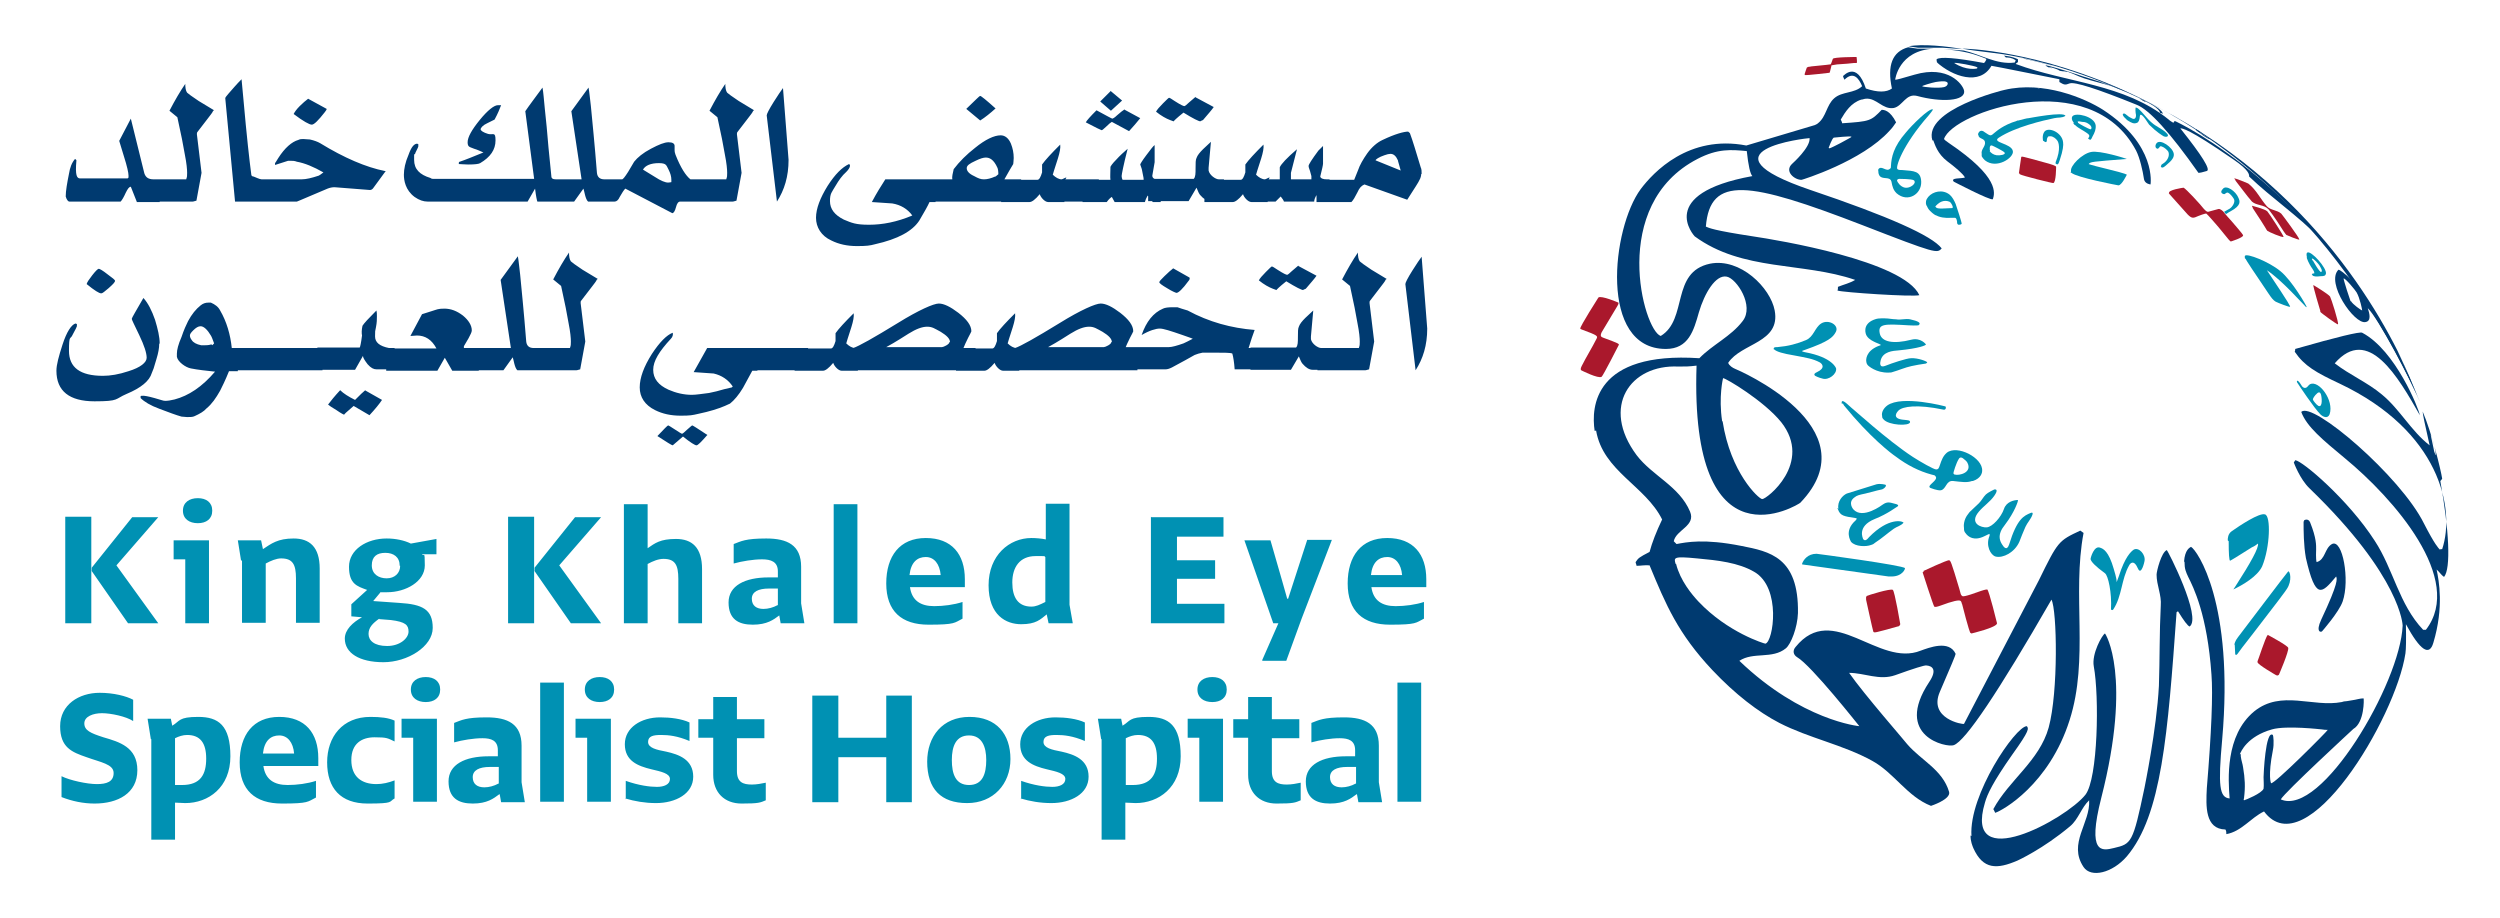 <svg width="188" height="69" viewBox="0 0 188 69" fill="none" xmlns="http://www.w3.org/2000/svg">
<g id="KKESH_SVG_logo 2">
<g id="Group">
<path id="Vector" d="M163.119 14.532C162.98 14.288 164.169 14.114 164.204 14.114C164.379 14.183 165.498 15.403 165.708 15.682C165.871 15.868 165.988 15.949 166.058 15.926C166.501 15.81 166.757 15.74 166.827 15.717C166.897 15.693 167.014 15.752 167.177 15.891C167.177 15.891 167.387 16.17 167.807 16.623C168.681 17.633 168.681 17.668 168.681 17.703C168.681 17.877 167.772 18.156 167.772 18.156C167.702 18.156 167.702 18.156 166.827 17.076C165.988 16.1 165.953 16.1 165.918 16.065C165.848 16.03 165.323 16.239 165.323 16.239C164.938 16.414 164.833 16.448 164.519 16.135L163.084 14.532" fill="#AA182C"/>
<path id="Vector_2" d="M118.836 24.708C118.836 24.708 118.836 24.742 118.941 24.777C120.165 25.23 120.165 25.265 120.06 25.474C119.71 26.171 119.29 26.833 118.941 27.53C118.836 27.739 118.871 27.809 118.906 27.844C118.906 27.844 120.2 28.506 120.445 28.332C120.55 28.262 121.739 25.927 121.739 25.927C121.739 25.858 121.739 25.823 120.585 25.404C120.41 25.335 120.305 25.3 120.445 24.986C120.445 24.986 121.004 24.045 121.634 23C121.669 22.93 121.739 22.826 121.704 22.756C121.704 22.756 120.41 22.198 120.2 22.373C120.2 22.373 118.801 24.568 118.836 24.708Z" fill="#AA182C"/>
<path id="Vector_3" d="M135.731 5.611C135.731 5.611 135.731 5.611 135.731 5.645C135.836 5.68 137.585 5.471 137.585 5.471C137.585 5.471 137.585 5.471 137.62 5.367C137.725 4.949 137.725 4.949 137.725 4.914C137.725 4.914 137.725 4.914 138.144 4.844C138.704 4.809 139.159 4.774 139.404 4.739C139.579 4.739 139.579 4.739 139.614 4.739C139.683 4.739 139.614 4.286 139.614 4.286C139.614 4.286 137.865 4.286 137.83 4.426C137.736 4.705 137.678 4.844 137.655 4.844C137.62 4.844 137.585 4.844 137.34 4.879C136.78 4.949 136.151 4.983 136.081 5.018C135.976 5.018 135.906 5.053 135.871 5.088C135.871 5.088 135.696 5.576 135.696 5.611" fill="#AA182C"/>
<path id="Vector_4" d="M144.581 43.038C144.581 43.038 145.35 45.442 145.455 45.617C145.502 45.663 145.653 45.64 145.91 45.547C146.843 45.199 147.356 45.082 147.449 45.199C147.519 45.268 147.519 45.408 147.554 45.442C147.554 45.442 148.079 47.533 148.183 47.603C148.183 47.603 148.218 47.603 148.253 47.638C148.253 47.638 150.177 47.185 150.177 46.871C150.177 46.871 149.583 44.432 149.443 44.327C149.408 44.327 149.303 44.327 148.988 44.432C147.659 44.92 147.589 44.85 147.554 44.815C147.449 44.745 147.449 44.676 147.344 44.292C146.714 42.167 146.679 42.167 146.574 42.132C146.434 42.097 144.651 42.933 144.651 42.933C144.651 42.933 144.651 42.968 144.651 43.003" fill="#AA182C"/>
<path id="Vector_5" d="M168.087 13.556C168.506 14.079 168.891 14.636 169.346 15.159C169.696 15.473 170.255 15.368 170.605 15.752C170.605 15.752 171.025 16.274 171.724 17.389C171.829 17.529 171.864 17.598 171.934 17.668C171.934 17.668 172.809 18.052 172.914 18.017C172.914 17.877 171.619 16.135 171.55 16.065C171.235 15.786 170.745 15.821 170.465 15.508C169.975 14.95 169.661 14.253 169.066 13.8C169.066 13.8 168.087 13.382 168.017 13.417C168.017 13.417 168.017 13.451 168.122 13.556" fill="#AA182C"/>
<path id="Vector_6" d="M140.313 45.024C140.313 45.024 140.838 47.429 140.873 47.498C140.943 47.603 140.943 47.603 142.692 47.115C142.797 47.115 142.866 47.045 142.901 46.941C142.901 46.941 142.482 44.467 142.342 44.362C142.202 44.223 140.418 44.78 140.383 44.815C140.313 44.885 140.313 44.989 140.348 45.094" fill="#AA182C"/>
<path id="Vector_7" d="M174.488 23.383C174.488 23.383 174.488 23.418 174.488 23.453C174.523 23.523 175.712 24.394 175.817 24.394C175.887 24.255 175.292 22.407 175.222 22.303C175.117 22.129 173.963 21.432 173.963 21.432C173.928 21.536 174.488 23.383 174.488 23.383Z" fill="#AA182C"/>
<path id="Vector_8" d="M169.766 49.729C169.766 49.729 169.766 49.764 169.766 49.798C169.766 49.973 171.165 50.774 171.165 50.774C171.2 50.774 171.27 50.844 171.375 50.739C171.375 50.739 172.144 48.962 172.074 48.718C172.039 48.544 170.535 47.742 170.535 47.742C170.36 47.917 169.801 49.694 169.766 49.729Z" fill="#AA182C"/>
<path id="Vector_9" d="M151.856 13.033C151.856 13.033 151.856 13.068 151.891 13.103C152.031 13.208 154.41 13.8 154.41 13.765C154.62 13.73 154.62 12.546 154.62 12.546C154.62 12.476 154.305 12.36 153.675 12.197C152.031 11.744 152.031 11.744 151.996 11.814C151.996 11.814 151.821 12.964 151.821 13.033" fill="#AA182C"/>
<path id="Vector_10" d="M169.381 15.612C169.917 16.425 170.232 16.913 170.325 17.076C170.418 17.238 170.477 17.331 170.5 17.355C170.57 17.424 171.689 17.912 171.724 17.808C171.724 17.703 170.605 15.995 170.5 15.891C170.325 15.717 169.346 15.473 169.346 15.473C169.346 15.508 169.346 15.508 169.416 15.612" fill="#AA182C"/>
<path id="Vector_11" d="M120.025 32.374C120.55 35.441 123.733 36.521 124.992 39.065C124.549 39.994 124.234 40.807 124.048 41.504C123.243 41.923 123.208 41.958 122.998 42.271C122.998 42.341 123.068 42.48 123.068 42.55C123.383 42.55 123.698 42.48 124.048 42.515C125.272 45.477 126.181 47.638 128.77 50.391C130.484 52.203 132.198 53.527 133.807 54.364C136.046 55.514 138.599 56.001 140.803 57.221C142.447 58.127 143.426 59.904 145.21 60.601C145.21 60.601 146.714 60.114 146.574 59.556C146.085 57.883 144.476 57.186 143.426 55.967C143.426 55.932 140.138 52.168 139.054 50.6C140.208 50.6 141.328 51.192 142.517 50.774C143.939 50.263 144.721 50.019 144.86 50.042C145.315 50.077 145.7 50.356 145.07 51.297C142.377 55.374 146.4 56.245 146.924 56.036C147.81 55.711 150.259 52.063 154.27 45.094C154.69 45.861 154.795 52.029 154.06 54.712C153.36 57.221 151.087 58.65 149.898 60.845C149.933 60.915 150.002 61.02 150.037 61.124C150.597 60.95 154.095 58.998 155.634 54.154C157.103 49.554 155.809 44.711 156.684 40.076L156.439 39.901C154.795 40.668 154.76 40.703 153.326 43.63L147.694 54.433C147.624 54.503 145 54.05 145.875 52.029C146.691 50.147 147.088 49.194 147.064 49.171C146.574 48.091 145.035 48.718 144.441 48.927C141.258 50.217 137.83 45.198 135.031 48.648C134.786 48.927 134.856 49.241 135.136 49.415C136.221 50.042 139.788 54.573 139.823 54.608C139.788 54.608 135.486 54.189 130.799 49.694C131.848 48.997 133.282 49.589 134.297 48.753C134.681 48.439 135.171 47.185 135.206 46.105C135.276 41.888 133.072 41.47 130.939 41.051C128.14 40.494 126.811 40.773 126.077 40.912C126.007 40.842 125.937 40.773 125.867 40.703C126.042 39.832 127.546 39.553 127.091 38.473C126.286 36.556 124.258 35.789 123.068 34.221C120.375 30.597 122.579 27.391 126.216 27.565C126.811 27.565 126.986 27.565 127.581 27.495C127.056 43.073 135.276 37.915 135.381 37.81C140.838 32.13 130.589 27.774 130.484 27.739C130.309 27.67 130.029 27.495 129.959 27.286C130.939 25.788 133.912 25.788 133.457 23.348C133.142 21.641 130.869 19.376 128.595 19.829C125.622 20.456 126.951 24.011 124.887 25.265C123.593 24.847 120.97 15.403 127.651 11.953C129.19 11.151 130.204 11.256 131.358 11.361C131.475 12.452 131.615 13.08 131.778 13.242C124.502 14.567 127.406 17.738 127.441 17.773C131.044 20.421 135.556 19.689 139.509 21.048C139.124 21.292 138.634 21.397 138.214 21.571C138.214 21.641 138.214 21.78 138.179 21.85C138.564 21.989 143.811 22.338 144.336 22.198C143.146 19.62 133.702 18.051 131.813 17.773C128.84 17.32 128.525 17.145 128.28 17.041C128.595 13.173 131.498 13.626 140.068 16.936C145.63 19.097 145.665 19.062 146.015 18.679C145.292 17.726 142.004 16.262 136.151 14.288C127.441 11.326 135.906 10.385 136.081 10.385C136.151 11.082 134.821 12.267 134.786 12.301C134.122 12.894 134.996 13.556 135.486 13.521C135.521 13.521 140.033 12.127 142.097 9.827C142.272 9.653 142.447 9.409 142.587 9.2C142.132 8.294 141.677 8.259 141.502 8.259C140.698 9.095 140.628 9.13 138.529 9.27C138.529 9.2 138.459 9.06 138.424 8.991C138.774 8.398 139.194 7.736 139.963 7.492C140.068 7.492 140.208 7.423 140.313 7.423C141.118 7.353 141.572 8.259 142.412 8.12C143.077 7.98 143.321 7.004 144.161 7.214C145.945 7.701 147.869 7.632 147.694 6.795C147.589 6.342 146.505 4.879 143.986 5.611C143.053 5.889 142.563 6.017 142.517 5.994C142.517 5.994 142.762 3.798 145.42 3.659C145 3.659 144.616 3.659 144.196 3.659L143.496 3.554C142.307 3.88 141.899 4.914 142.272 6.656C141.852 6.958 141.199 6.958 140.313 6.656C139.614 4.53 138.634 5.715 138.599 5.715C138.599 5.785 138.669 5.924 138.704 5.994C139.369 5.332 139.788 5.889 140.033 6.482C139.439 7.039 138.529 6.865 137.935 7.388C137.34 7.91 137.34 8.782 136.71 9.27C136.64 9.339 136.535 9.374 136.465 9.409L131.323 10.942C126.986 10.106 124.328 12.963 123.383 14.218C121.214 17.145 120.2 26.241 125.272 26.241C126.986 26.241 127.371 24.847 127.756 23.488C128.175 22.059 129.015 20.63 129.854 20.804C130.589 20.944 131.953 23 131.044 24.15C130.169 25.3 128.77 25.927 127.791 26.938C119.885 26.415 119.64 30.597 119.92 32.409M145.63 4.67C146.819 5.75 148.883 6.482 149.758 4.948C149.863 4.948 154.83 5.959 154.865 5.959C154.865 6.029 154.865 6.098 154.865 6.168C155.214 6.377 155.284 6.412 155.634 6.273C156.007 6.133 157.686 6.668 160.671 7.876C161.627 8.247 163.178 9.955 165.323 12.998C165.44 12.998 165.65 12.952 165.953 12.859C166.256 12.766 165.592 11.697 163.959 9.653C164.099 9.653 164.519 9.618 167.947 11.988C169.171 12.824 169.136 13.138 169.136 13.277C170.815 14.88 172.774 16.204 174.418 17.877C174.593 18.051 175.992 19.48 176.832 21.048C176.319 20.561 175.992 20.305 175.852 20.282C174.873 21.258 177.042 24.394 177.881 24.22C178.336 24.15 178.196 23.592 178.056 23.174C178.826 23.906 181.239 28.471 181.939 30.144C181.939 30.109 181.904 30.039 181.869 30.004C181.414 28.924 180.819 27.46 180.295 26.415C180.609 27.042 180.994 27.844 181.449 28.959C174.838 14.288 163.644 9.13 163.539 9.095C163.505 9.13 163.47 9.2 163.435 9.235C163.33 9.165 163.19 9.095 163.085 8.991C159.727 6.273 155.389 6.238 151.577 4.809C151.612 4.774 151.681 4.704 151.751 4.67C151.751 4.6 151.751 4.53 151.751 4.46C151.612 4.391 151.332 4.251 150.702 4.182C150.737 4.217 150.807 4.286 150.842 4.321C151.017 4.321 151.262 4.321 151.577 4.53C151.577 4.6 151.507 4.67 151.507 4.704C150.107 4.879 148.953 4.077 147.659 3.798L146.155 3.694C147.729 3.833 148.428 4.042 149.373 4.426C149.373 4.53 149.268 4.67 149.198 4.739C147.076 4.344 145.887 4.251 145.63 4.46C145.63 4.53 145.63 4.67 145.7 4.704M152.206 4.391C153.291 4.635 153.99 4.844 154.62 5.018L153.291 4.67C152.766 4.53 152.206 4.426 151.612 4.286C151.786 4.321 152.031 4.356 152.171 4.426M126.007 42.41C125.867 41.923 125.832 41.818 127.616 41.992C129.155 42.132 130.729 42.306 131.918 43.003C133.982 44.188 133.352 48.265 132.758 48.404C132.688 48.404 129.924 47.568 127.721 45.233C127.231 44.711 126.356 43.665 126.042 42.41M129.505 31.677C129.225 29.83 129.574 28.436 129.574 28.436C129.784 28.436 132.653 30.144 133.947 31.747C136.36 34.813 132.828 37.567 132.513 37.532C132.233 37.497 130.134 35.545 129.539 31.677M137.515 11.117C137.515 11.117 137.76 10.42 137.9 10.35C137.9 10.35 139.194 10.21 139.229 10.28C139.229 10.315 139.229 10.315 138.389 10.768C137.585 11.186 137.585 11.151 137.55 11.151M144.546 6.482C144.546 6.447 145.21 6.238 145.56 6.168C145.805 6.133 146.225 6.064 146.4 6.168C146.539 6.238 146.47 6.482 146.19 6.551C145.77 6.656 144.581 6.551 144.546 6.482ZM146.959 4.739C147.029 4.67 148.498 4.948 148.673 5.053C148.743 5.088 148.673 5.157 148.638 5.157C148.638 5.157 147.869 5.332 146.959 4.739ZM176.762 22.651C176.727 22.582 176.237 21.083 176.237 20.944C176.342 20.874 177.146 21.85 177.216 21.989C177.461 22.407 177.636 23.279 177.636 23.348C177.531 23.314 176.937 22.895 176.797 22.651" fill="#003A70"/>
<path id="Vector_12" d="M164.274 42.236C164.274 42.794 164.379 43.003 164.554 43.386C164.938 44.153 165.988 46.209 166.303 50.739C166.419 52.203 166.303 55.049 165.953 59.277C165.883 60.636 165.813 62.344 167.352 62.379C167.422 62.483 167.422 62.623 167.422 62.727C168.576 62.518 169.241 61.508 170.255 61.02C173.403 65.236 180.154 54.015 180.889 49.136C180.936 48.811 180.947 48.079 180.924 46.941C181.997 48.916 182.685 49.38 182.988 48.335C183.792 45.651 183.407 43.665 183.233 42.829C183.442 43.003 183.582 43.247 183.792 43.386C184.317 42.759 184.177 39.867 183.512 36.173C183.547 36.138 183.617 36.068 183.652 35.998C183.547 35.301 182.848 32.479 182.183 30.945C182.183 31.108 182.358 31.956 182.708 33.489C181.309 32.409 180.469 30.771 179.105 29.656C178.021 28.75 176.691 28.192 175.572 27.321C178.091 24.429 180.329 28.332 181.973 31.224C181.903 30.771 180.154 26.345 177.636 25.021C177.449 24.928 175.77 25.335 172.599 26.241C172.599 26.311 172.599 26.38 172.564 26.45C173.298 27.53 174.173 28.018 175.957 28.855C183.442 32.409 184.667 38.229 183.652 41.295C183.582 41.295 183.512 41.295 183.477 41.33C183.373 41.226 183.093 40.947 182.288 39.379C180.539 35.824 173.858 30.109 173.054 30.98C173.473 32.095 174.663 33.071 176.342 34.465C179.98 37.462 185.366 43.56 182.428 47.359C182.358 47.359 182.288 47.359 182.218 47.359C180.399 45.442 179.98 42.794 178.58 40.668C176.587 37.567 173.124 34.639 172.599 34.605C172.599 34.639 172.529 34.709 172.494 34.779C172.494 34.779 172.949 36.033 173.683 36.73C180.609 43.421 180.679 47.045 180.679 47.045C180.504 51.367 174.558 61.473 171.514 60.114C171.829 59.556 176.936 54.851 176.971 54.817C177.811 54.329 177.776 52.551 177.741 52.517C177.461 52.517 177.181 52.621 176.901 52.656C176.901 52.656 176.691 52.691 176.482 52.726C176.342 52.726 176.167 52.761 176.097 52.795C173.928 53.214 171.549 51.855 169.521 53.492C167.317 55.304 167.562 58.65 167.667 60.044C166.897 59.974 166.792 59.103 167.107 55.618C168.017 45.338 165.218 41.365 164.763 41.121C164.659 41.191 164.309 41.33 164.239 42.236M168.436 56.733C168.506 56.524 168.996 55.374 170.85 54.851C171.934 54.538 174.558 54.851 174.593 54.851C174.803 54.886 174.873 54.886 175.047 54.886C175.047 54.956 170.955 59.068 170.78 58.894C170.78 58.894 170.535 58.371 170.92 56.42C171.025 55.932 170.955 55.304 170.92 55.27C170.36 54.852 170.22 58.301 170.22 58.441C170.22 58.72 170.255 59.033 170.22 59.312C170.08 59.66 168.891 60.148 168.751 60.183C168.716 60.148 168.716 60.148 168.751 60.009C168.856 59.173 168.821 58.545 168.681 57.709C168.646 57.43 168.541 57.186 168.506 56.873C168.506 56.873 168.506 56.803 168.506 56.698M183.058 33.977C183.058 33.977 182.778 32.688 182.778 32.653C182.778 32.653 182.778 32.688 182.883 32.932C182.953 33.141 183.268 34.186 183.128 34.221C183.128 34.221 183.128 34.117 183.058 33.977Z" fill="#003A70"/>
<path id="Vector_13" d="M148.184 62.832C148.184 63.285 148.324 63.598 148.393 63.773C149.128 65.411 150.177 65.376 151.717 64.714C151.717 64.714 153.64 63.842 155.669 62.135C156.299 61.612 156.509 60.741 157.103 60.183C157.208 61.891 155.494 63.424 156.684 65.201C157.243 66.038 158.852 65.654 159.937 64.4C162.56 61.298 163.015 55.235 163.679 46.035C163.679 46.035 163.749 46 163.784 45.965C164.227 46.685 164.519 47.069 164.659 47.115C165.603 46.453 163.015 41.4 162.945 41.365C162.525 41.539 162.175 42.968 162.175 43.212C162.175 44.014 162.56 44.745 162.49 45.547C162.385 47.568 162.42 49.554 162.35 51.576C162.175 54.886 161.266 59.208 161.266 59.242C160.391 63.424 160.286 63.459 158.957 63.773C158.083 63.982 156.928 64.261 158.013 60.009C160.356 50.844 158.328 47.638 158.293 47.638C158.083 47.742 157.278 49.171 157.453 50.112C157.873 52.377 157.768 58.545 156.824 59.765C155.354 61.612 147.624 65.829 149.268 60.358C149.443 59.73 149.863 58.824 151.332 56.733C152.661 54.886 152.556 54.782 152.416 54.608C151.577 54.608 148.044 59.765 148.254 62.867" fill="#003A70"/>
<path id="Vector_14" d="M145.385 10.559C145.49 10.838 145.7 11.57 146.434 12.127C146.994 12.545 147.624 13.068 147.764 13.347C147.484 13.451 146.644 13.347 146.924 13.661C146.924 13.661 149.653 15.089 149.862 14.985C150.002 14.532 150.387 13.347 146.574 10.768C146.364 10.629 146.236 10.524 146.19 10.454C146.819 8.433 157.208 4.844 160.636 11.326C160.916 11.883 161.126 12.789 161.231 13.486C161.301 13.835 161.72 13.87 161.72 13.87C161.72 13.87 162.21 10.908 158.153 8.259C156.788 7.388 153.675 6.064 150.737 6.761C150.667 6.761 144.615 8.259 145.315 10.559M153.22 6.691C153.22 6.691 153.325 6.656 153.395 6.691C153.325 6.691 153.325 6.691 153.29 6.691" fill="#003A70"/>
<path id="Vector_15" d="M173.229 39.205C173.229 39.901 173.229 40.982 173.403 41.958C174.138 45.164 174.593 44.641 175.677 43.352C175.747 43.526 175.887 43.77 174.558 46.592C174.103 47.568 174.558 47.568 174.628 47.464C174.628 47.464 175.887 46.035 176.167 45.233C176.726 43.63 176.167 40.494 175.362 40.912C174.803 41.226 174.873 42.097 174.208 42.271C174.138 42.027 174.173 41.33 174.173 41.33C174.173 41.017 174.208 40.494 173.718 39.274C173.578 38.961 173.298 39.1 173.263 39.135V39.205" fill="#003A70"/>
<path id="Vector_16" d="M144.266 3.589C144.686 3.589 145.105 3.589 145.49 3.589C145.735 3.589 145.91 3.589 146.085 3.589L147.589 3.694C146.505 3.485 144.511 3.276 143.531 3.485L144.231 3.589H144.266ZM147.554 3.659C148.918 3.903 150.282 3.973 151.611 4.251C152.206 4.356 152.766 4.495 153.291 4.635L154.62 4.983C169.906 9.548 177.251 20.352 180.295 26.38C180.784 27.461 181.449 28.889 181.869 29.97C170.116 4.112 147.764 3.624 147.554 3.659Z" fill="#003A70"/>
<path id="Vector_17" d="M167.387 16.1C167.422 16.1 167.527 15.995 167.737 15.891C168.576 15.438 168.437 15.124 168.332 14.88C168.122 14.358 167.422 13.905 167.177 14.183C166.827 14.532 167.247 14.601 167.247 14.601C167.352 14.601 167.422 14.427 167.562 14.497C167.702 14.567 167.877 14.776 167.982 14.95C168.087 15.124 167.982 15.403 167.772 15.612C167.702 15.682 167.632 15.717 167.562 15.752C167.422 15.821 167.282 15.926 167.247 15.926L167.422 16.135L167.387 16.1Z" fill="#0091B3"/>
<path id="Vector_18" d="M167.597 40.703C167.597 41.656 167.632 42.143 167.702 42.167C167.702 42.167 167.842 42.097 168.122 41.923C168.355 41.783 168.763 41.528 169.346 41.156C169.521 41.086 169.661 40.982 169.801 40.877C169.87 41.191 169.276 42.271 168.087 44.118C168.017 44.234 167.97 44.304 167.947 44.327C168.611 44.014 169.766 43.351 170.115 42.585C170.71 41.156 170.78 38.786 170.325 38.682C169.905 38.542 168.436 39.518 167.842 39.936C167.527 40.145 167.527 40.494 167.527 40.633" fill="#0091B3"/>
<path id="Vector_19" d="M155.704 12.929C155.704 12.963 155.739 12.998 155.774 12.998C156.159 13.347 159.272 13.939 159.307 13.939C159.552 13.939 159.937 13.138 159.937 13.138C159.937 13.138 159.937 13.068 158.502 12.72C157.068 12.371 157.068 12.336 157.068 12.336C157.208 12.162 157.278 12.162 159.937 11.953C159.867 11.918 157.908 11.291 157.243 11.43C156.544 11.57 155.669 12.476 155.739 12.859C155.739 12.894 155.739 12.929 155.739 12.929" fill="#0091B3"/>
<path id="Vector_20" d="M168.856 19.445C168.903 19.562 169.486 20.444 170.605 22.094C170.815 22.408 170.955 22.582 171.13 22.686C171.34 22.791 172.144 23.105 172.214 23.07C172.214 23 172.214 22.93 170.535 20.421C170.535 20.421 170.5 20.352 170.465 20.317C171.62 21.083 173.264 22.965 173.299 22.965C173.369 23.07 173.404 23.07 173.473 23.105C173.473 23.035 172.354 21.083 171.48 20.386C170.64 19.689 168.961 19.027 168.821 19.236C168.786 19.306 168.821 19.376 168.821 19.445" fill="#0091B3"/>
<path id="Vector_21" d="M149.023 11.744C149.093 11.883 149.198 11.988 149.268 12.057C150.142 12.755 151.472 11.848 151.367 11.361C151.262 10.768 149.723 10.733 150.317 10.35C151.542 9.548 153.64 9.061 154.48 8.886C154.76 8.817 155.074 8.886 155.319 8.712C155.214 8.364 152.591 8.886 152.556 8.886C152.416 8.886 152.066 8.991 151.786 9.061C151.751 9.061 151.681 9.061 151.647 9.095C150.632 9.409 150.142 9.862 149.967 10.002C149.863 10.106 149.758 10.176 149.688 10.176C149.583 10.176 149.443 10.071 149.233 9.932C149.163 9.862 148.918 9.723 148.778 10.002C148.743 10.071 148.743 10.141 148.778 10.176C148.813 10.454 149.198 10.385 149.268 10.664C149.338 11.012 148.953 11.221 149.023 11.57C149.023 11.57 149.023 11.639 149.023 11.674M149.653 11.361C149.618 11.291 149.583 10.873 149.793 10.942C149.828 10.942 150.667 11.361 150.737 11.465C150.877 11.639 150.352 11.709 150.142 11.674C149.898 11.639 149.723 11.5 149.618 11.361" fill="#0091B3"/>
<path id="Vector_22" d="M138.599 30.353C138.599 30.353 138.599 30.388 138.669 30.492C140.628 32.897 142.237 34.117 142.552 34.326C143.426 34.988 144.336 35.441 145.245 35.685C145.42 35.72 145.525 35.755 145.525 35.789C145.875 36.103 144.79 36.521 145.175 36.696C145.175 36.696 145.7 36.904 145.945 36.87C146.365 36.8 146.33 36.103 146.889 36.173C147.519 36.242 147.904 36.312 148.288 36.173C148.288 36.173 148.323 36.173 148.358 36.173C148.988 35.964 149.058 35.545 149.058 35.406C149.128 34.43 147.169 33.42 146.399 34.047C146.12 34.291 146.015 34.57 145.875 34.988C145.805 35.197 145.77 35.301 145.595 35.301C145.42 35.301 144.441 34.744 143.846 34.361C141.922 33.106 139.264 30.667 139.229 30.667C138.739 30.214 138.459 29.97 138.494 30.353M146.889 35.615C146.889 35.545 147.099 34.814 147.309 34.5C147.414 34.326 147.589 34.43 147.659 34.5C147.764 34.57 147.904 34.709 147.939 34.779C148.358 35.545 147.309 35.789 146.994 35.685C146.994 35.685 146.924 35.685 146.924 35.615" fill="#0091B3"/>
<path id="Vector_23" d="M141.257 12.998C141.257 12.998 141.292 13.173 141.362 13.242C141.607 13.521 142.132 13.242 142.237 13.661C142.307 14.044 142.377 14.288 142.621 14.532C143.461 15.264 144.51 14.601 144.475 13.661C144.44 12.859 143.951 12.859 143.076 12.789C142.901 12.789 142.761 12.789 142.691 12.72C142.517 12.615 143.041 10.942 145.035 8.677C145.35 8.294 145.35 8.259 145.35 8.224C145.07 8.12 143.776 9.409 143.321 9.967C142.377 11.047 142.237 11.848 142.202 12.441C142.202 12.58 142.202 12.65 142.132 12.685C141.852 12.963 141.502 12.406 141.257 12.72C141.257 12.72 141.222 12.789 141.257 12.929M142.656 13.591C142.656 13.486 142.761 13.451 142.831 13.451C142.831 13.451 143.776 13.451 143.916 13.556C143.916 13.556 143.951 13.556 143.951 13.591C144.126 13.8 143.636 14.183 143.251 14.114C142.901 14.044 142.691 13.695 142.656 13.591Z" fill="#0091B3"/>
<path id="Vector_24" d="M154.06 5.053C154.13 5.053 154.235 5.123 154.235 5.123C154.235 5.123 154.27 5.123 154.305 5.123C154.281 5.123 154.223 5.099 154.13 5.053C154.13 5.053 154.165 5.053 154.2 5.053C154.2 5.053 154.689 5.192 154.794 5.262C154.969 5.401 155.214 5.332 155.424 5.401C155.424 5.401 155.459 5.401 155.494 5.401C155.914 5.541 156.298 5.75 156.718 5.889C157.348 6.098 158.012 6.238 158.642 6.447L158.047 6.203L157.873 6.133C156.963 5.854 156.24 5.622 155.704 5.436C155.704 5.436 153.955 4.879 153.815 4.914C153.815 4.914 153.815 4.948 154.095 5.088" fill="#003A70"/>
<path id="Vector_25" d="M140.348 27.182C140.348 27.321 140.418 27.426 140.488 27.495C140.488 27.495 141.083 28.053 142.027 28.018C142.097 28.018 142.237 28.018 142.307 27.983C142.797 27.844 143.251 27.635 143.741 27.53C144.091 27.461 144.406 27.391 144.72 27.356C144.755 27.356 144.86 27.356 144.93 27.252C144.93 27.182 144.231 26.903 143.706 26.938C143.391 26.938 142.237 27.321 141.817 27.495C141.327 27.705 141.362 27.321 141.432 27.077C141.607 26.45 142.307 26.38 142.797 26.346C144.266 26.206 144.895 25.962 144.825 25.892C144.825 25.892 144.441 25.37 143.741 25.544C142.377 25.892 141.502 25.718 141.362 25.091C141.188 24.324 141.747 24.359 143.531 24.464C144.161 24.498 144.196 24.464 144.266 24.464C144.511 24.289 144.266 24.15 143.636 24.011C143.286 23.941 142.936 24.08 142.587 24.011C142.307 24.011 142.027 23.941 141.747 23.941C141.677 23.941 141.572 23.941 141.467 23.941C141.362 23.941 141.153 23.941 140.908 24.046C140.033 24.394 140.278 25.126 140.383 25.265C140.558 25.544 140.908 25.683 141.048 25.753C141.281 25.846 141.409 25.904 141.432 25.927C141.456 25.951 141.386 25.985 141.222 26.032C140.313 26.415 140.313 27.042 140.348 27.217" fill="#0091B3"/>
<path id="Vector_26" d="M147.693 39.797C147.693 39.936 147.763 40.041 147.798 40.076C148.008 40.389 148.463 40.703 149.233 40.32C149.466 40.203 149.594 40.145 149.617 40.145C149.617 40.18 149.617 40.18 149.617 40.285C149.303 41.017 149.687 41.748 150.072 41.853C150.632 41.992 151.506 41.539 151.856 40.738C151.996 40.389 152.136 40.006 152.311 39.623C152.451 39.309 152.731 39.03 152.835 38.717C152.835 38.717 152.94 38.473 152.696 38.577C152.206 38.786 151.681 38.995 151.087 40.947C150.912 41.47 150.667 41.121 150.562 40.947C150.352 40.633 150.317 40.32 150.457 39.971C150.527 39.797 150.597 39.692 150.807 39.414C151.471 38.542 151.786 37.671 151.751 37.601C151.436 37.601 150.877 37.741 150.702 38.264C150.492 38.891 149.827 39.623 149.407 39.657C149.023 39.692 148.043 39.379 148.813 38.473C149.163 38.054 149.652 37.741 149.967 37.288C150.282 36.835 150.107 36.8 150.002 36.8C149.967 36.8 149.477 37.044 149.338 37.183C149.128 37.392 149.023 37.636 148.813 37.845C148.393 38.24 148.16 38.461 148.113 38.508C148.078 38.542 148.043 38.612 148.008 38.647C147.659 39.065 147.659 39.553 147.693 39.727" fill="#0091B3"/>
<path id="Vector_27" d="M138.179 38.194C138.179 38.229 138.179 38.264 138.214 38.298C138.389 38.786 138.634 38.821 139.543 38.961C139.648 38.961 139.648 39.03 139.543 39.135C138.634 39.936 139.194 40.703 139.194 40.738C139.508 41.121 140.348 41.121 140.698 40.982C140.838 40.947 140.943 40.877 141.013 40.808C141.502 40.494 141.922 40.111 142.412 39.762C142.657 39.588 142.936 39.553 143.146 39.309C143.076 39.17 142.027 38.891 140.558 40.389C140.418 40.564 140.243 40.738 140.103 40.529C140.103 40.494 139.613 39.588 140.978 39.03C141.957 38.647 142.657 38.089 142.692 38.089C142.831 37.985 142.657 37.915 142.482 37.88C142.097 37.776 141.922 37.706 141.572 37.95C141.572 37.95 140.068 39.1 139.368 38.298C139.368 38.298 138.914 37.776 139.473 37.392C139.648 37.253 139.788 37.218 140.278 37.114C141.071 36.904 141.491 36.8 141.537 36.8C141.782 36.695 141.887 36.486 141.782 36.452C141.782 36.452 141.432 36.347 141.117 36.417L138.879 37.114C138.564 37.253 138.144 37.706 138.249 38.264" fill="#0091B3"/>
<path id="Vector_28" d="M168.052 48.474C168.052 48.474 168.063 48.706 168.087 49.171C168.087 49.276 168.192 49.276 168.261 49.171C168.331 49.055 168.74 48.521 169.486 47.568C171.025 45.582 171.969 44.327 171.969 44.292C172.389 43.665 172.214 42.933 172.074 42.968C172.039 42.968 168.331 47.882 168.296 47.917C168.052 48.23 168.052 48.404 168.017 48.474" fill="#0091B3"/>
<path id="Vector_29" d="M135.521 42.445L142.027 43.352C142.097 43.352 142.237 43.352 142.237 43.352C143.077 43.352 143.286 42.759 143.251 42.724C143.147 42.515 136.675 41.644 136.605 41.644C135.941 41.644 135.626 42.097 135.521 42.376C135.521 42.445 135.521 42.48 135.521 42.48" fill="#0091B3"/>
<path id="Vector_30" d="M157.208 42.027C157.231 42.236 157.593 42.596 158.292 43.108C158.537 43.282 158.817 44.571 158.747 45.826C158.782 45.895 158.887 45.895 158.922 45.826C159.587 44.815 159.517 43.56 160.111 42.515C160.181 42.376 160.461 42.027 160.776 42.759C161.021 43.317 161.266 42.236 161.266 42.201C161.371 41.714 160.846 41.121 160.461 41.33C160.251 41.47 159.796 41.888 159.342 43.317C159.225 43.642 159.167 43.793 159.167 43.77V43.7C159.167 43.63 159.167 43.491 158.957 42.794C158.572 41.435 158.152 41.261 157.943 41.191C157.488 40.982 157.208 41.923 157.208 42.062" fill="#0091B3"/>
<path id="Vector_31" d="M159.866 8.956L160.006 9.061C160.286 9.235 160.461 9.339 160.706 9.235C160.823 9.188 160.892 9.026 160.916 8.747C160.939 8.468 161.172 8.677 161.615 9.374C162.21 9.967 162.595 10.176 162.7 10.245C162.945 10.35 163.12 10.245 162.98 10.071C162.945 10.036 162.875 9.967 162.84 9.932C162.525 9.653 162.14 9.514 161.825 9.235C161.441 8.921 161.161 8.468 160.776 8.155C160.776 8.155 160.671 8.085 160.601 8.085C160.601 8.085 160.566 8.224 160.601 8.503C160.671 8.747 160.601 9.026 160.356 8.921C160.216 8.852 160.076 8.782 160.006 8.712C159.831 8.573 159.796 8.538 159.727 8.538C159.552 8.538 159.622 8.747 159.936 8.991" fill="#0091B3"/>
<path id="Vector_32" d="M133.422 26.276C133.597 26.45 134.087 26.589 134.926 26.729C135.836 26.903 136.326 26.973 136.85 27.252C137.025 27.356 137.305 27.67 136.64 27.983C136.326 28.123 136.465 28.227 136.5 28.262C136.5 28.262 136.745 28.401 137.06 28.471C137.515 28.61 138.144 28.123 138.074 27.704C138.074 27.704 137.83 26.868 135.731 26.485C135.614 26.462 135.544 26.438 135.521 26.415C135.498 26.392 135.568 26.357 135.731 26.311C137.515 25.683 137.83 25.37 138.04 24.986C138.354 24.464 137.515 23.976 136.955 24.324C136.465 24.638 136.395 25.335 135.801 25.579C135.136 25.858 134.472 26.032 133.667 26.102C133.492 26.102 133.352 26.102 133.387 26.276" fill="#0091B3"/>
<path id="Vector_33" d="M155.914 9.27C155.949 9.339 156.019 9.409 156.054 9.409C156.299 9.653 156.649 9.792 156.928 10.001C157.208 10.176 157.103 10.28 157.068 10.35C157.033 10.42 156.998 10.42 157.068 10.454C157.208 10.559 157.243 10.524 157.348 10.28C157.523 9.967 157.628 9.723 157.593 9.409C157.488 8.747 156.089 8.433 155.844 8.747C155.774 8.851 155.774 9.026 155.949 9.235M156.264 9.2C156.194 9.13 156.264 9.095 156.579 9.165C156.823 9.165 156.963 9.235 157.138 9.374C157.348 9.548 157.278 9.723 157.208 9.723C157.103 9.723 156.334 9.304 156.264 9.235" fill="#0091B3"/>
<path id="Vector_34" d="M173.893 20.665V20.7C173.963 20.793 174.173 20.816 174.523 20.77C174.768 20.77 174.873 20.735 174.908 20.595C175.013 20.177 173.788 18.818 173.509 18.992C173.404 19.062 173.474 19.306 173.474 19.306C173.474 19.306 173.474 19.376 173.474 19.411C173.578 19.724 173.788 20.073 173.893 20.212C174.033 20.421 174.033 20.491 174.033 20.491C174.033 20.595 174.033 20.561 173.998 20.561C173.998 20.561 173.823 20.561 173.858 20.665M173.893 19.585C173.858 19.48 173.823 19.445 173.893 19.445C173.963 19.445 174.348 19.794 174.488 20.073C174.663 20.352 174.593 20.421 174.558 20.456C174.418 20.491 173.928 19.585 173.928 19.585" fill="#0091B3"/>
<path id="Vector_35" d="M172.739 28.75C172.844 28.924 174.033 30.701 174.488 31.154C174.698 31.364 175.047 31.503 175.187 31.154C175.537 30.109 174.383 28.576 173.718 28.889C173.578 28.959 173.543 29.133 173.368 29.168C173.333 29.168 173.264 29.203 173.124 29.064C173.019 28.924 172.949 28.75 172.809 28.645C172.739 28.61 172.704 28.645 172.739 28.75ZM173.928 30.039C173.928 29.97 174.033 29.761 174.278 29.552C174.383 29.482 174.453 29.482 174.523 29.621C174.593 29.795 174.698 30.667 174.348 30.527C174.208 30.457 173.928 30.109 173.928 30.039Z" fill="#0091B3"/>
<path id="Vector_36" d="M144.895 15.473C144.965 15.647 145.035 15.752 145.14 15.856C145.245 15.961 145.35 16.065 145.525 16.17C145.875 16.344 146.225 16.414 146.749 16.379C146.924 16.379 146.959 16.379 147.029 16.379C147.099 16.414 147.134 16.448 147.169 16.658C147.169 16.832 147.204 16.867 147.274 16.901C147.344 16.901 147.519 16.901 147.519 16.797C147.519 16.727 147.134 15.508 147.064 15.333C146.959 15.089 146.819 14.811 146.609 14.636C146.085 14.218 145.35 14.392 145 14.811C144.825 15.02 144.79 15.229 144.86 15.438M145.525 15.577C145.525 15.473 145.875 15.194 146.015 15.159C146.19 15.089 146.4 15.089 146.574 15.159C146.574 15.159 146.609 15.159 146.679 15.229C146.714 15.264 146.924 15.577 146.819 15.647C146.784 15.647 146.05 15.682 146.05 15.682C145.84 15.682 145.595 15.682 145.56 15.542" fill="#0091B3"/>
<path id="Vector_37" d="M162.49 12.545C162.63 12.65 162.665 12.65 163.19 12.162C163.33 12.023 163.504 11.814 163.469 11.57C163.4 11.082 162.455 10.42 162.175 10.768C162.035 10.942 162.07 11.186 162.28 11.186C162.28 11.186 162.28 11.186 162.385 11.082C162.42 11.012 162.455 10.977 162.56 11.012C162.77 11.082 162.98 11.291 163.05 11.395C163.155 11.604 163.085 11.918 162.84 12.162C162.77 12.232 162.665 12.302 162.56 12.371C162.56 12.371 162.49 12.441 162.525 12.476" fill="#0091B3"/>
<path id="Vector_38" d="M153.675 10.594C153.675 10.594 153.885 10.803 153.92 10.594C153.92 10.524 153.92 10.42 153.99 10.315C154.025 10.245 154.06 10.245 154.2 10.245C154.375 10.245 154.619 10.42 154.724 10.594C154.794 10.698 155.004 11.186 154.584 12.197C154.584 12.267 154.584 12.267 154.584 12.302C154.759 12.441 154.794 12.336 154.899 12.023C155.144 11.291 155.179 10.908 155.144 10.698C155.074 9.967 154.06 9.514 153.745 9.897C153.535 10.176 153.64 10.594 153.64 10.594" fill="#0091B3"/>
<path id="Vector_39" d="M141.537 31.329C141.537 31.433 141.607 31.503 141.642 31.538C142.027 31.991 143.601 32.06 143.636 31.747C143.636 31.608 143.531 31.608 143.216 31.573C142.132 31.503 142.727 30.91 142.762 30.876C143.076 30.562 144.161 30.388 146.155 30.806C146.33 30.841 146.365 30.632 146.295 30.562C146.295 30.562 143.042 29.691 141.922 30.492C141.642 30.701 141.467 31.015 141.537 31.294" fill="#0091B3"/>
<path id="Vector_40" d="M162.49 8.503C162.49 8.503 162.49 8.503 162.525 8.503C162.63 8.573 162.63 8.573 162.63 8.538C162.63 8.433 162.49 8.224 161.825 7.841L160.881 7.388C160.951 7.458 161.231 7.632 161.336 7.667C161.336 7.632 161.266 7.597 161.231 7.597C161.371 7.597 162.455 8.189 162.42 8.468" fill="#003A70"/>
<path id="Vector_41" d="M165.533 10.071C165.603 10.141 165.673 10.176 165.708 10.21C165.778 10.245 165.953 10.385 166.128 10.454C166.198 10.454 166.233 10.489 166.303 10.524C166.303 10.524 166.128 10.385 166.093 10.385C165.988 10.35 165.393 9.932 165.393 9.897C165.393 9.897 165.393 9.897 165.498 9.932L165.218 9.758C165.148 9.723 165.148 9.723 165.113 9.723C165.113 9.758 165.113 9.792 165.533 10.071Z" fill="#003A70"/>
<path id="Vector_42" d="M158.013 6.168L158.607 6.412C159.097 6.586 159.552 6.795 160.042 6.97C160.042 6.97 158.747 6.377 157.838 6.098L158.013 6.168Z" fill="#003A70"/>
<path id="Vector_43" d="M161.86 7.876C161.406 7.632 160.951 7.423 160.916 7.423L161.86 7.876Z" fill="#003A70"/>
<path id="Vector_44" d="M165.498 9.932C165.498 9.932 165.568 9.967 165.603 9.967C165.393 9.851 165.277 9.781 165.253 9.758L165.533 9.932H165.498Z" fill="#003A70"/>
</g>
<path id="Vector_45" d="M105.088 60.288H106.872V51.332H105.088V60.288ZM101.94 58.929C101.625 59.103 101.241 59.208 100.891 59.208C100.366 59.208 100.016 58.964 100.016 58.441C100.016 57.918 100.506 57.674 101.311 57.674H101.975V58.929H101.94ZM102.045 59.73L102.15 60.323H103.934L103.689 58.824V56.071C103.689 54.433 102.64 53.946 101.066 53.946C99.492 53.946 99.177 54.155 98.617 54.364V55.827C99.247 55.653 100.086 55.514 100.751 55.514C101.415 55.514 101.905 55.688 101.905 56.42V56.873H101.206C99.422 56.873 98.197 57.5 98.197 58.755C98.197 60.009 98.932 60.427 100.016 60.427C101.101 60.427 101.59 60.044 102.01 59.73M92.741 54.05V55.479H93.86V58.267C93.86 59.591 94.699 60.427 95.994 60.427C97.288 60.427 97.393 60.358 97.813 60.183V58.859C97.498 58.929 97.113 58.998 96.763 58.998C96.099 58.998 95.644 58.824 95.644 57.988V55.514H97.708V54.085H95.644V52.412H93.86V54.085H92.741V54.05ZM89.313 54.05V55.479H90.187V60.288H91.971V54.05H89.313ZM90.047 51.855C90.047 52.482 90.537 52.795 91.166 52.795C91.796 52.795 92.251 52.482 92.251 51.855C92.251 51.227 91.796 50.914 91.166 50.914C90.537 50.914 90.047 51.227 90.047 51.855ZM84.66 55.514C84.94 55.374 85.255 55.27 85.57 55.27C86.549 55.27 87.004 55.862 87.004 57.047C87.004 58.232 86.584 59.033 85.185 59.033C83.786 59.033 84.835 59.033 84.66 59.033V55.514ZM82.841 55.583V63.145H84.625V60.358C84.87 60.358 85.15 60.392 85.395 60.392C87.144 60.392 88.788 59.208 88.788 56.873C88.788 54.538 87.878 53.911 86.374 53.911C84.87 53.911 85.01 54.224 84.415 54.573L84.311 54.05H82.562L82.806 55.583H82.841ZM76.755 60.044C77.455 60.253 78.224 60.392 79.064 60.392C80.533 60.392 81.862 59.696 81.862 58.406C81.862 57.117 80.778 56.733 79.833 56.524C79.099 56.385 78.469 56.245 78.469 55.792C78.469 55.34 78.889 55.27 79.448 55.27C80.008 55.27 80.673 55.339 81.582 55.723V54.329C80.987 54.05 80.148 53.946 79.378 53.946C77.944 53.946 76.72 54.712 76.72 55.967C76.72 57.221 77.699 57.605 78.714 57.849C79.448 58.023 80.113 58.162 80.113 58.58C80.113 58.998 79.658 59.173 79.134 59.173C78.609 59.173 77.769 59.068 76.79 58.72V60.114L76.755 60.044ZM74.166 57.152C74.166 58.197 73.887 59.033 72.872 59.033C71.858 59.033 71.578 58.197 71.578 57.152C71.578 56.106 71.893 55.305 72.872 55.305C73.852 55.305 74.166 56.176 74.166 57.152ZM69.724 57.256C69.724 59.347 70.773 60.392 72.732 60.392C74.691 60.392 75.985 58.964 75.985 57.082C75.985 55.2 74.936 53.911 72.907 53.911C70.878 53.911 69.724 55.374 69.724 57.291M66.646 56.943V60.323H68.57V52.308H66.646V55.479H63.043V52.308H61.084V60.323H63.043V56.943H66.646ZM52.514 54.05V55.479H53.634V58.267C53.634 59.591 54.473 60.427 55.767 60.427C57.062 60.427 57.166 60.358 57.586 60.183V58.859C57.271 58.929 56.887 58.998 56.537 58.998C55.872 58.998 55.417 58.824 55.417 57.988V55.514H57.481V54.085H55.417V52.412H53.634V54.085H52.514V54.05ZM47.023 60.044C47.722 60.253 48.492 60.392 49.331 60.392C50.8 60.392 52.13 59.696 52.13 58.406C52.13 57.117 51.045 56.733 50.101 56.524C49.366 56.385 48.736 56.245 48.736 55.792C48.736 55.34 49.156 55.27 49.716 55.27C50.276 55.27 50.94 55.339 51.85 55.723V54.329C51.255 54.05 50.416 53.946 49.646 53.946C48.212 53.946 46.987 54.712 46.987 55.967C46.987 57.221 47.967 57.605 48.981 57.849C49.716 58.023 50.38 58.162 50.38 58.58C50.38 58.998 49.926 59.173 49.401 59.173C48.876 59.173 48.037 59.068 47.057 58.72V60.114L47.023 60.044ZM43.28 54.05V55.479H44.154V60.288H45.938V54.05H43.28ZM43.979 51.855C43.979 52.482 44.469 52.795 45.099 52.795C45.728 52.795 46.183 52.482 46.183 51.855C46.183 51.227 45.728 50.914 45.099 50.914C44.469 50.914 43.979 51.227 43.979 51.855ZM40.621 60.288H42.405V51.332H40.621V60.288ZM37.473 58.929C37.158 59.103 36.773 59.208 36.424 59.208C35.899 59.208 35.549 58.964 35.549 58.441C35.549 57.918 36.039 57.674 36.843 57.674H37.508V58.929H37.473ZM37.578 59.73L37.683 60.323H39.467L39.222 58.824V56.071C39.222 54.433 38.173 53.946 36.599 53.946C35.025 53.946 34.71 54.155 34.15 54.364V55.827C34.78 55.653 35.619 55.514 36.284 55.514C36.948 55.514 37.438 55.688 37.438 56.42V56.873H36.739C34.955 56.873 33.73 57.5 33.73 58.755C33.73 60.009 34.465 60.427 35.549 60.427C36.634 60.427 37.123 60.044 37.543 59.73M30.197 54.05V55.479H31.072V60.288H32.856V54.05H30.197ZM30.897 51.855C30.897 52.482 31.387 52.795 32.016 52.795C32.646 52.795 33.101 52.482 33.101 51.855C33.101 51.227 32.646 50.914 32.016 50.914C31.387 50.914 30.897 51.227 30.897 51.855ZM24.601 57.326C24.601 59.277 25.615 60.427 27.644 60.427C29.673 60.427 29.218 60.288 29.673 60.044V58.685C29.218 58.859 28.763 58.964 28.308 58.964C27.189 58.964 26.42 58.406 26.42 57.152C26.42 55.897 27.224 55.444 28.169 55.444C29.113 55.444 29.148 55.514 29.673 55.758V54.19C29.218 53.98 28.623 53.911 27.854 53.911C25.755 53.911 24.601 55.409 24.601 57.326ZM19.773 56.664C19.878 55.688 20.368 55.305 20.998 55.305C21.627 55.305 22.047 55.827 22.117 56.664H19.808H19.773ZM18.024 57.326C18.024 59.417 19.179 60.427 21.208 60.427C23.236 60.427 23.131 60.288 23.761 59.974V58.72C23.131 58.929 22.327 59.033 21.627 59.033C20.613 59.033 19.948 58.615 19.808 57.605H23.936V57.012C23.936 55.13 22.957 53.911 20.998 53.911C19.039 53.911 18.024 55.27 18.024 57.326ZM13.162 55.514C13.442 55.374 13.757 55.27 14.072 55.27C15.051 55.27 15.506 55.862 15.506 57.047C15.506 58.232 15.086 59.033 13.687 59.033C12.288 59.033 13.337 59.033 13.162 59.033V55.514ZM11.378 55.583V63.145H13.162V60.358C13.407 60.358 13.687 60.392 13.932 60.392C15.681 60.392 17.325 59.208 17.325 56.873C17.325 54.538 16.416 53.911 14.911 53.911C13.407 53.911 13.547 54.224 12.953 54.573L12.848 54.05H11.099L11.343 55.583H11.378ZM4.627 58.371V59.94C5.432 60.253 6.271 60.427 7.111 60.427C8.86 60.427 10.329 59.661 10.329 57.918C10.329 56.176 8.965 55.792 7.776 55.444C6.796 55.13 6.341 54.921 6.341 54.398C6.341 53.876 7.006 53.632 7.671 53.632C8.335 53.632 9.49 53.876 10.014 54.224V52.621C9.49 52.343 8.545 52.099 7.496 52.099C5.922 52.099 4.522 53.005 4.522 54.608C4.522 56.211 5.397 56.559 6.516 56.943C7.566 57.326 8.545 57.465 8.545 58.127C8.545 58.789 8.02 58.964 7.286 58.964C6.551 58.964 5.257 58.685 4.627 58.371Z" fill="#0091B3"/>
<path id="Vector_46" d="M103.094 43.247C103.199 42.271 103.689 41.888 104.319 41.888C104.948 41.888 105.368 42.411 105.438 43.247H103.129H103.094ZM101.345 43.874C101.345 45.965 102.5 46.976 104.529 46.976C106.557 46.976 106.452 46.836 107.082 46.523V45.268C106.452 45.477 105.648 45.582 104.948 45.582C103.934 45.582 103.269 45.164 103.129 44.153H107.257V43.561C107.257 41.679 106.278 40.459 104.319 40.459C102.36 40.459 101.345 41.818 101.345 43.874ZM94.909 49.694H96.728L97.882 46.523L100.156 40.599H98.302L96.868 45.024H96.798L96.413 43.665L95.539 40.633H93.58L95.749 46.871H96.134L94.909 49.659H94.944L94.909 49.694ZM86.549 38.856V46.871H92.076V45.408H88.508V43.526H91.376V42.132H88.508V40.355H92.006V38.891H86.584L86.549 38.856ZM78.609 45.268C78.189 45.477 77.909 45.617 77.559 45.617C76.58 45.617 76.125 44.955 76.125 43.805C76.125 42.655 76.685 41.818 77.874 41.818C79.064 41.818 78.364 41.818 78.609 41.888V45.268ZM78.714 46.209L78.854 46.871H80.673L80.428 45.477V37.88H78.644V40.564C78.329 40.494 77.874 40.459 77.559 40.459C75.915 40.459 74.341 41.748 74.341 44.014C74.341 46.279 75.671 46.941 76.79 46.941C77.909 46.941 78.224 46.593 78.749 46.174M68.395 43.247C68.5 42.271 68.99 41.888 69.619 41.888C70.249 41.888 70.668 42.411 70.739 43.247H68.43H68.395ZM66.646 43.874C66.646 45.965 67.8 46.976 69.829 46.976C71.858 46.976 71.753 46.836 72.382 46.523V45.268C71.753 45.477 70.948 45.582 70.249 45.582C69.234 45.582 68.57 45.164 68.43 44.153H72.557V43.561C72.557 41.679 71.578 40.459 69.619 40.459C67.66 40.459 66.646 41.818 66.646 43.874ZM62.693 46.871H64.477V37.915H62.693V46.871ZM58.461 45.512C58.146 45.686 57.761 45.791 57.411 45.791C56.887 45.791 56.537 45.547 56.537 45.024C56.537 44.502 57.027 44.258 57.831 44.258H58.496V45.512H58.461ZM58.601 46.279L58.706 46.871H60.489L60.245 45.373V42.62C60.245 40.982 59.195 40.494 57.621 40.494C56.047 40.494 55.732 40.703 55.173 40.912V42.376C55.802 42.202 56.642 42.062 57.306 42.062C57.971 42.062 58.496 42.236 58.496 42.968V43.421H57.796C56.012 43.421 54.788 44.048 54.788 45.303C54.788 46.558 55.522 46.976 56.607 46.976C57.691 46.976 58.181 46.593 58.601 46.279ZM51.01 43.526V46.871H52.794V42.794C52.794 41.156 52.025 40.529 50.835 40.529C49.646 40.529 49.261 40.843 48.702 41.226V37.915H46.917V46.871H48.702V42.411C49.086 42.202 49.506 42.027 49.891 42.027C50.765 42.027 51.01 42.48 51.01 43.526ZM40.166 42.898L42.93 46.871H45.203L42.055 42.515L45.203 38.891H43.245L40.202 42.689V42.933L40.166 42.898ZM38.208 46.871H40.166V38.856H38.208V46.871ZM28.518 46.558L29.393 46.627C30.512 46.767 30.722 47.011 30.722 47.498C30.722 47.986 30.092 48.579 29.113 48.579C28.134 48.579 27.714 48.161 27.714 47.673C27.714 47.185 28.029 46.871 28.518 46.523M30.092 42.55C30.092 43.108 29.673 43.491 29.078 43.491C28.483 43.491 27.959 43.177 27.959 42.515C27.959 41.853 28.343 41.574 28.973 41.574C29.603 41.574 30.057 41.888 30.057 42.55M28.588 44.536C28.763 44.536 28.938 44.536 29.113 44.536C30.512 44.536 31.946 43.735 31.946 42.515C31.946 41.295 31.876 41.923 31.736 41.679H32.821V40.529L30.897 40.877C30.407 40.633 29.743 40.494 29.078 40.494C27.574 40.494 26.245 41.33 26.245 42.62C26.245 43.909 26.839 44.083 27.609 44.362L26.42 45.443V46.349L27.224 46.418C26.524 46.802 25.93 47.359 25.93 48.021C25.93 49.102 27.014 49.798 28.833 49.798C30.652 49.798 32.541 48.614 32.541 47.22C32.541 45.826 31.771 45.443 30.023 45.338L28.064 45.199L28.588 44.571V44.536ZM18.199 42.132V46.836H19.983V42.376C20.368 42.167 20.788 41.992 21.138 41.992C22.012 41.992 22.257 42.446 22.257 43.491V46.836H24.041V42.759C24.041 41.121 23.271 40.494 22.082 40.494C20.893 40.494 20.403 40.877 19.773 41.295L19.634 40.633H17.885L18.129 42.167L18.199 42.132ZM13.057 40.633V42.062H13.932V46.871H15.716V40.633H13.057ZM13.757 38.403C13.757 39.03 14.247 39.344 14.876 39.344C15.506 39.344 15.961 39.03 15.961 38.403C15.961 37.776 15.506 37.462 14.876 37.462C14.247 37.462 13.757 37.776 13.757 38.403ZM6.866 42.898L9.629 46.871H11.903L8.755 42.515L11.903 38.891H9.944L6.901 42.689V42.933L6.866 42.898ZM4.907 46.871H6.866V38.856H4.907V46.871Z" fill="#0091B3"/>
<path id="Vector_47" d="M106.907 19.306C106.767 19.48 106.523 19.864 106.208 20.352C105.858 20.909 105.683 21.258 105.683 21.362L106.453 27.844C107.012 26.973 107.327 25.962 107.327 24.708L106.907 19.306ZM104.284 20.979C103.899 20.735 103.514 20.526 103.13 20.282C102.605 19.933 102.325 19.724 102.255 19.655C102.15 19.515 102.115 19.271 102.115 18.992C101.73 19.55 101.346 20.212 100.926 21.014C101.311 21.327 101.52 21.502 101.52 21.502C101.8 22.756 101.975 23.662 102.08 24.289C102.22 24.986 102.255 25.439 102.255 25.683C102.255 25.927 102.255 25.962 102.185 26.171H99.072V27.844H102.675C102.745 27.844 102.92 27.774 102.955 27.774L103.339 25.683L102.99 22.791C102.99 22.721 102.99 22.651 103.025 22.617L103.829 21.571C104.004 21.327 104.144 21.188 104.214 21.014M99.737 26.171H99.352C99.107 26.171 98.652 25.858 98.582 25.509C98.582 25.509 98.582 25.405 98.582 25.3L98.757 23.349L98.162 23.906C97.918 24.15 97.743 24.359 97.673 24.568C97.603 24.708 97.603 24.951 97.603 25.335C97.603 25.718 97.603 25.997 97.463 26.136H94.035V27.809H97.078L97.673 26.799C97.778 27.077 97.883 27.286 97.953 27.356C98.197 27.635 98.442 27.809 98.722 27.809H99.737V26.136V26.171ZM97.638 19.968L97.148 20.386C96.973 20.561 96.833 20.665 96.798 20.665C96.728 20.665 96.553 20.596 96.064 20.282C95.819 20.108 95.679 20.038 95.644 20.038C95.609 20.038 95.469 20.177 95.189 20.456C94.909 20.735 94.734 20.944 94.665 21.083C95.049 21.397 95.434 21.606 95.714 21.711C95.889 21.78 95.994 21.815 95.994 21.815C95.959 21.815 96.204 21.571 96.728 21.153C97.463 21.606 97.883 21.815 98.022 21.815C97.953 21.815 98.022 21.78 98.197 21.711C98.582 21.258 98.862 20.944 99.002 20.735L97.638 20.003V19.968ZM95.154 26.171H93.895C94.07 25.614 94.21 25.161 94.35 24.812C92.601 24.673 90.922 24.22 89.313 23.349C88.963 23.244 88.718 23.174 88.543 23.105H88.158C87.844 23.105 87.599 23.139 87.459 23.209C86.724 23.523 86.2 24.185 85.85 25.195C86.444 24.847 86.934 24.708 87.214 24.708C87.494 24.708 88.018 24.882 88.928 25.195C89.453 25.37 89.697 25.474 89.697 25.474C89.383 25.648 89.138 25.753 88.998 25.823C88.508 25.997 88.123 26.102 87.913 26.102H84.031V27.774H87.634C87.773 27.774 87.913 27.739 88.123 27.635C88.893 27.217 89.487 26.903 89.837 26.694C90.012 26.624 90.222 26.555 90.432 26.52C90.502 26.52 90.817 26.52 91.411 26.52C92.006 26.52 92.566 26.52 92.671 26.589C92.741 26.833 92.811 27.252 92.846 27.774H95.154V26.102V26.171ZM88.228 20.177C88.053 20.317 87.844 20.491 87.564 20.77C87.319 21.014 87.179 21.153 87.179 21.223C87.179 21.292 87.354 21.432 87.773 21.676C88.158 21.92 88.438 22.024 88.473 22.024C88.613 22.024 88.928 21.745 89.383 21.118C89.453 21.049 89.487 20.944 89.453 20.874L88.158 20.142L88.228 20.177ZM83.576 25.718C83.576 25.892 83.121 26.102 83.016 26.102H78.819C78.959 26.032 79.518 25.718 80.498 25.091C81.058 24.742 81.512 24.568 81.897 24.568C82.282 24.568 82.457 24.708 82.911 24.951C83.366 25.23 83.611 25.474 83.611 25.718M85.535 26.171H84.625C84.695 25.997 84.8 25.753 84.975 25.405C85.115 25.126 85.22 24.951 85.22 24.917C85.22 24.464 84.87 24.011 84.241 23.523C83.646 23.07 83.156 22.826 82.772 22.826C82.387 22.826 81.267 23.314 79.693 24.289C77.874 25.405 76.755 26.032 76.335 26.171H75.88V27.844H85.535V26.171ZM76.79 26.032C76.72 26.032 76.51 26.171 76.44 26.171C76.23 26.171 75.986 26.032 75.776 25.823C75.776 25.788 75.915 25.37 76.16 24.603C76.3 24.15 76.37 23.802 76.335 23.558C75.671 24.22 75.216 24.708 74.971 25.056V25.648C74.866 25.997 74.761 26.206 74.621 26.206H71.893V27.879H74.027C74.201 27.879 74.446 27.705 74.796 27.286C74.866 27.53 75.181 27.879 75.426 27.879H76.65V26.206C76.72 26.206 76.79 26.067 76.79 26.067M71.403 25.718C71.403 25.892 70.948 26.102 70.844 26.102H66.646C66.786 26.032 67.346 25.718 68.325 25.091C68.885 24.742 69.339 24.568 69.724 24.568C70.109 24.568 70.284 24.708 70.739 24.951C71.193 25.23 71.438 25.474 71.438 25.718M73.362 26.171H72.453C72.522 25.997 72.627 25.753 72.802 25.405C72.942 25.126 73.047 24.951 73.047 24.917C73.047 24.464 72.697 24.011 72.068 23.523C71.473 23.07 70.983 22.826 70.599 22.826C70.214 22.826 69.094 23.314 67.52 24.289C65.701 25.405 64.582 26.032 64.162 26.171H63.708V27.844H73.362V26.171ZM64.652 26.032C64.582 26.032 64.372 26.171 64.302 26.171C64.093 26.171 63.848 26.032 63.638 25.823C63.638 25.788 63.778 25.37 64.022 24.603C64.162 24.15 64.232 23.802 64.197 23.558C63.533 24.22 63.078 24.708 62.833 25.056V25.648C62.728 25.997 62.623 26.206 62.483 26.206H59.755V27.879H61.889C62.064 27.879 62.309 27.705 62.658 27.286C62.728 27.53 63.043 27.879 63.288 27.879H64.512V26.206C64.582 26.206 64.652 26.067 64.652 26.067M60.769 26.171H59.09V27.844H60.769V26.171ZM59.475 26.171H57.796V27.844H59.475V26.171ZM58.181 26.171H56.502V27.844H58.181V26.171ZM53.214 32.723C52.479 32.235 52.094 31.991 52.059 31.991C52.025 31.991 51.92 32.096 51.675 32.305C51.465 32.514 51.325 32.618 51.29 32.618C51.255 32.618 51.08 32.514 50.765 32.305C50.45 32.096 50.276 31.991 50.241 31.991C50.206 31.991 49.926 32.27 49.436 32.792C50.136 33.245 50.52 33.489 50.59 33.489C50.59 33.489 50.835 33.28 51.36 32.827C51.92 33.28 52.269 33.489 52.374 33.489C52.479 33.489 52.724 33.245 53.179 32.723M56.922 26.171H53.179L52.164 27.983C52.654 28.018 53.179 28.053 53.669 28.088C54.263 28.227 54.753 28.541 55.103 29.064L55.033 29.133L54.438 29.273C54.088 29.377 53.704 29.482 53.319 29.552C52.759 29.621 52.339 29.691 52.025 29.691C51.43 29.691 50.835 29.552 50.276 29.308C49.506 28.959 49.121 28.471 49.121 27.809C49.121 27.147 49.576 26.415 50.45 25.474C50.59 25.335 50.625 25.161 50.59 25.021C50.136 25.195 49.611 25.718 49.016 26.624C48.422 27.565 48.107 28.401 48.107 29.133C48.107 29.865 48.492 30.458 49.261 30.841C49.821 31.12 50.45 31.259 51.185 31.259C51.92 31.259 52.059 31.224 52.514 31.12C53.354 30.945 54.018 30.736 54.508 30.527C54.683 30.458 54.788 30.388 54.893 30.353C55.208 30.109 55.557 29.691 55.872 29.168L56.572 27.879H56.957V26.206L56.922 26.171ZM44.959 20.979C44.574 20.735 44.189 20.526 43.804 20.282C43.28 19.933 43 19.724 42.93 19.655C42.825 19.515 42.79 19.271 42.79 18.992C42.405 19.55 42.02 20.212 41.601 21.014C41.986 21.327 42.195 21.502 42.195 21.502C42.475 22.756 42.65 23.662 42.755 24.289C42.895 24.986 42.93 25.439 42.93 25.683C42.93 25.927 42.93 25.962 42.86 26.171H39.747V27.844H43.35C43.42 27.844 43.594 27.774 43.63 27.774L44.014 25.683L43.664 22.791C43.664 22.721 43.664 22.651 43.7 22.617L44.504 21.571C44.679 21.327 44.819 21.188 44.889 21.014M40.411 26.171H40.132C39.782 26.171 39.607 25.997 39.572 25.683C39.397 23.453 39.222 21.78 39.117 20.665C39.047 20.108 39.012 19.655 38.942 19.271L37.648 21.049L38.418 26.171H35.339V27.844H37.858L38.557 26.868C38.627 27.042 38.697 27.67 38.907 27.844H40.411V26.171ZM35.969 26.171H34.885V26.032L35.234 25.439C35.374 25.161 35.479 24.986 35.479 24.847C35.479 24.464 35.234 24.08 34.815 23.732C34.36 23.383 33.905 23.209 33.416 23.209C32.926 23.209 32.856 23.279 32.506 23.383L31.736 23.627L30.862 25.265C31.037 25.265 31.212 25.23 31.352 25.23C31.981 25.23 32.471 25.544 32.821 26.206H29.043V27.879H32.891L33.45 26.903L34.01 27.879H36.004V26.206L35.969 26.171ZM27.469 29.342C27.329 29.447 27.084 29.691 26.7 30.074C26.21 29.83 25.825 29.586 25.58 29.342C25.16 29.796 24.881 30.144 24.671 30.423C24.741 30.492 24.951 30.632 25.3 30.841C25.65 31.085 25.86 31.189 25.895 31.189C25.825 31.189 26.07 30.98 26.595 30.527L27.784 31.224C28.204 30.771 28.518 30.388 28.728 30.074L27.434 29.342H27.469ZM29.673 26.171H29.253C28.553 26.032 28.204 25.753 28.204 25.3C28.204 24.847 28.204 24.951 28.273 24.603C28.343 24.255 28.343 24.011 28.343 23.802C28.343 23.592 28.343 23.488 28.308 23.349C27.714 23.941 27.364 24.324 27.259 24.498C27.189 24.812 27.189 25.056 27.224 25.23C27.154 25.788 27.084 26.102 27.049 26.136H23.866V27.809H26.7L27.294 26.764C27.294 26.903 27.434 27.112 27.644 27.391C27.889 27.67 28.099 27.774 28.308 27.774H29.673V26.102V26.171ZM24.251 26.171H22.572V27.844H24.251V26.171ZM22.992 26.171H21.313V27.844H22.992V26.171ZM21.697 26.171H20.018V27.844H21.697V26.171ZM20.403 26.171H18.724V27.844H20.403V26.171ZM19.144 26.171H17.465V27.844H19.144V26.171ZM15.891 25.892C15.821 25.927 15.681 25.962 15.436 25.962C15.191 25.962 15.156 25.962 15.121 25.962C14.771 25.892 14.527 25.753 14.422 25.579C14.317 25.439 14.282 25.335 14.282 25.23C14.282 25.126 14.352 25.021 14.527 24.847C14.736 24.638 14.911 24.533 15.086 24.533C15.331 24.533 15.611 24.812 15.856 25.23C15.926 25.335 15.996 25.544 16.101 25.823L15.961 25.962L15.891 25.892ZM17.92 26.171H17.43C17.325 25.161 17.045 24.185 16.555 23.349C16.416 23.07 16.171 22.895 15.856 22.756C15.856 22.756 15.786 22.756 15.681 22.756C15.436 22.756 15.261 22.826 15.086 22.965C14.736 23.244 14.422 23.627 14.142 24.15C14.002 24.429 13.827 24.812 13.652 25.335C13.407 25.892 13.302 26.311 13.302 26.589C13.302 26.868 13.302 26.764 13.302 26.833C13.372 27.217 13.967 27.635 14.352 27.705C14.876 27.809 15.506 27.879 16.171 27.948C15.191 29.099 14.177 29.761 13.127 30.039C12.848 30.109 12.603 30.144 12.428 30.144C12.253 30.144 12.148 30.074 11.623 29.935C11.134 29.796 10.854 29.761 10.819 29.761C10.679 29.761 10.574 29.761 10.574 29.796V29.935C10.854 30.214 11.309 30.492 11.973 30.736C12.708 31.015 13.267 31.224 13.652 31.329C13.792 31.329 13.932 31.364 14.072 31.364C14.317 31.364 14.492 31.364 14.632 31.294C15.016 31.12 15.331 30.945 15.541 30.701C15.926 30.388 16.241 29.935 16.555 29.377C16.695 29.099 16.94 28.611 17.22 27.914H17.885V26.241L17.92 26.171ZM12.008 25.823C12.008 25.335 11.868 24.742 11.658 24.046C11.414 23.349 11.134 22.791 10.784 22.408C10.224 23.383 9.909 23.906 9.909 23.976C9.909 24.046 10.084 24.394 10.469 25.195C10.854 25.997 11.029 26.555 11.029 26.903C11.029 27.252 10.574 27.635 9.664 27.914C8.93 28.158 8.3 28.262 7.741 28.262C6.027 28.262 5.187 27.635 5.187 26.38C5.187 25.126 5.292 25.579 5.467 25.161C5.677 24.777 5.782 24.568 5.782 24.533V24.359C5.782 24.359 5.712 24.359 5.677 24.324C5.362 24.429 5.012 24.951 4.697 25.927C4.418 26.799 4.243 27.426 4.243 27.879C4.243 29.412 5.222 30.179 7.111 30.179C9 30.179 8.615 30.005 9.525 29.621C10.609 29.168 11.239 28.645 11.414 28.053C11.483 27.879 11.518 27.774 11.553 27.705L11.763 27.008C11.903 26.555 11.973 26.171 11.973 25.858M8.65 21.118C8.65 21.049 8.475 20.909 8.09 20.63C7.741 20.352 7.496 20.212 7.426 20.212C7.356 20.212 7.181 20.386 6.936 20.7C6.691 21.014 6.551 21.223 6.516 21.362C7.111 21.85 7.461 22.059 7.601 22.059C7.741 22.059 7.846 21.92 8.16 21.676C8.475 21.397 8.65 21.223 8.65 21.118Z" fill="#003A70"/>
<path id="Vector_48" d="M103.444 12.058C103.444 11.988 103.689 11.814 104.109 11.674C104.284 11.605 104.459 11.57 104.564 11.57C104.809 11.57 104.984 11.744 105.123 12.058C105.123 12.127 105.228 12.406 105.333 12.824L103.444 12.058ZM106.907 13.068C106.907 12.894 106.907 12.72 106.837 12.58C106.488 11.43 106.243 10.594 106.033 10.036C106.033 10.002 105.963 9.967 105.893 9.897C105.578 9.897 104.914 10.071 103.969 10.524C103.584 10.698 103.165 11.047 102.815 11.535C102.5 11.988 102.255 12.406 102.115 12.824L101.835 13.521H99.002V15.194H101.626C101.765 15.055 101.905 14.811 102.08 14.462C102.22 14.149 102.36 13.974 102.605 13.87L105.823 15.02C106.383 14.149 106.698 13.661 106.733 13.556C106.837 13.382 106.872 13.208 106.872 13.103M99.947 13.486H99.772C99.492 13.486 99.317 13.417 99.282 13.277C99.422 12.72 99.492 12.406 99.492 12.302V10.977L99.142 11.326C98.652 11.988 98.407 12.371 98.407 12.476C98.407 12.58 98.442 12.65 98.512 12.859C98.582 13.103 98.617 13.242 98.617 13.242C98.617 13.347 98.617 13.417 98.617 13.486H97.078V12.998L97.533 11.221C96.763 11.883 96.344 12.336 96.239 12.58C96.239 12.964 96.239 13.242 96.239 13.486H94.175V15.159H95.924L96.309 14.776C96.449 14.95 96.519 15.055 96.553 15.159H98.827C98.827 15.02 98.897 14.845 99.002 14.671L99.387 15.159H99.981V13.486H99.947ZM95.469 13.347C95.399 13.347 95.189 13.486 95.119 13.486C94.909 13.486 94.665 13.347 94.455 13.138C94.455 13.103 94.595 12.685 94.84 11.918C94.979 11.465 95.049 11.117 95.014 10.873C94.35 11.535 93.895 12.023 93.65 12.371V12.964C93.545 13.312 93.44 13.521 93.3 13.521H90.572V15.194H92.706C92.881 15.194 93.126 15.02 93.475 14.601C93.545 14.845 93.86 15.194 94.105 15.194H95.329V13.521C95.399 13.521 95.469 13.382 95.469 13.382M92.041 13.486H91.656C91.412 13.486 90.957 13.173 90.887 12.824C90.887 12.824 90.887 12.72 90.887 12.615L91.062 10.664L90.467 11.221C90.222 11.465 90.047 11.674 89.977 11.883C89.907 12.023 89.907 12.267 89.907 12.65C89.907 13.033 89.907 13.312 89.767 13.451H86.34V15.124H89.383L89.977 14.114C90.082 14.392 90.187 14.601 90.257 14.671C90.502 14.95 90.747 15.124 91.027 15.124H92.041V13.451V13.486ZM89.907 7.283L89.418 7.702C89.243 7.876 89.103 7.98 89.068 7.98C88.998 7.98 88.823 7.911 88.333 7.597C88.088 7.423 87.949 7.353 87.914 7.353C87.879 7.353 87.739 7.492 87.459 7.771C87.179 8.05 87.004 8.259 86.934 8.399C87.319 8.712 87.704 8.921 87.984 9.026C88.158 9.095 88.263 9.13 88.263 9.13C88.228 9.13 88.473 8.886 88.998 8.468C89.733 8.921 90.152 9.13 90.292 9.13C90.222 9.13 90.292 9.095 90.467 9.026C90.852 8.573 91.132 8.259 91.272 8.05L89.907 7.318V7.283ZM87.284 13.486H87.039C86.794 13.486 86.654 13.382 86.654 13.208L86.829 12.197V10.908C86.724 10.977 86.514 11.256 86.2 11.674C85.885 12.092 85.745 12.336 85.745 12.371C85.745 12.406 85.885 12.72 85.885 12.824C85.99 13.312 86.025 13.521 85.99 13.521H84.416C84.381 13.451 84.346 13.347 84.346 13.242C84.346 13.138 84.486 12.406 84.8 11.186C84.521 11.43 84.206 11.709 83.926 12.023C83.646 12.302 83.541 12.476 83.506 12.546C83.506 12.964 83.471 13.312 83.506 13.521H81.407V15.194H83.226C83.401 14.95 83.541 14.845 83.611 14.811L83.821 15.194H86.095C86.13 15.055 86.2 14.88 86.305 14.706L86.689 15.194H87.284V13.521V13.486ZM84.521 8.259C84.451 8.294 84.276 8.433 83.996 8.677C83.821 8.852 83.681 8.921 83.646 8.921C83.611 8.921 83.226 8.712 82.457 8.294C82.002 8.747 81.722 9.061 81.652 9.2C82.387 9.583 82.807 9.792 82.842 9.792C82.876 9.792 82.981 9.723 83.156 9.549C83.401 9.305 83.541 9.2 83.611 9.165L84.905 9.862C85.22 9.514 85.5 9.2 85.745 8.886L84.521 8.224V8.259ZM83.506 6.865C82.981 7.388 82.737 7.632 82.737 7.632L83.541 8.329L84.381 7.562L83.506 6.83V6.865ZM82.632 13.486H80.953V15.159H82.632V13.486ZM81.338 13.486H79.658V15.159H81.338V13.486ZM80.183 13.347C80.113 13.347 79.903 13.486 79.833 13.486C79.624 13.486 79.379 13.347 79.169 13.138C79.169 13.103 79.309 12.685 79.553 11.918C79.693 11.465 79.763 11.117 79.728 10.873C79.064 11.535 78.609 12.023 78.364 12.371V12.964C78.259 13.312 78.154 13.521 78.014 13.521H75.286V15.194H77.42C77.595 15.194 77.84 15.02 78.189 14.601C78.259 14.845 78.574 15.194 78.819 15.194H80.043V13.521C80.113 13.521 80.183 13.382 80.183 13.382M74.831 13.277C74.516 13.417 74.237 13.486 73.992 13.486C73.747 13.486 73.572 13.417 73.257 13.242C72.872 13.068 72.698 12.859 72.698 12.65C72.698 12.441 72.907 12.302 73.362 12.092C73.712 11.918 73.957 11.848 74.132 11.848C74.412 11.848 74.726 11.988 75.006 12.615C75.041 12.685 75.076 12.859 75.076 13.103L74.866 13.277H74.831ZM76.79 13.486H75.531C75.811 12.964 76.056 12.58 76.195 12.336C76.195 12.267 76.231 12.092 76.231 11.883C76.231 11.5 76.16 11.152 76.021 10.803C75.846 10.385 75.566 10.176 75.251 10.176C74.761 10.176 74.097 10.489 73.327 11.117C72.698 11.605 72.138 12.162 71.718 12.72C71.648 13.033 71.578 13.277 71.613 13.486H69.305V15.159H76.79V13.486ZM74.866 8.155C74.167 7.527 73.782 7.214 73.712 7.214C73.642 7.214 73.327 7.562 72.663 8.189L73.712 9.061C74.097 8.817 74.481 8.503 74.866 8.155ZM70.354 13.486H66.576C66.261 13.974 65.912 14.532 65.562 15.194C66.051 15.229 66.576 15.264 67.101 15.299C67.731 15.403 68.255 15.717 68.605 16.205C67.451 16.692 66.366 16.901 65.352 16.901C64.337 16.901 64.058 16.762 63.463 16.518C62.763 16.17 62.414 15.717 62.414 15.124C62.414 14.532 62.553 14.462 62.833 13.974C63.078 13.556 63.323 13.208 63.638 12.929C63.813 12.755 63.918 12.58 63.918 12.476C63.918 12.371 63.918 12.406 63.848 12.336C63.323 12.58 62.798 13.103 62.239 13.974C61.679 14.88 61.364 15.682 61.364 16.379C61.364 17.076 61.749 17.738 62.519 18.086C63.078 18.365 63.708 18.505 64.442 18.505C65.177 18.505 65.422 18.47 65.807 18.365C67.521 17.982 68.605 17.389 69.13 16.588C69.479 15.995 69.759 15.508 69.899 15.194H70.354V13.521V13.486ZM58.881 6.621C58.741 6.795 58.496 7.179 58.181 7.667C57.831 8.224 57.656 8.573 57.656 8.677L58.426 15.159C58.986 14.288 59.3 13.277 59.3 12.023L58.881 6.621ZM56.712 8.294C56.327 8.05 55.942 7.841 55.558 7.597C55.033 7.248 54.753 7.039 54.683 6.97C54.578 6.83 54.543 6.586 54.543 6.308C54.158 6.865 53.774 7.527 53.354 8.329C53.739 8.642 53.949 8.817 53.949 8.817C54.228 10.071 54.403 10.977 54.508 11.605C54.648 12.302 54.683 12.755 54.683 12.998C54.683 13.242 54.683 13.277 54.613 13.486H51.5V15.159H55.103C55.173 15.159 55.348 15.089 55.383 15.089L55.767 12.998L55.418 10.106C55.418 10.036 55.418 9.967 55.453 9.932L56.257 8.886C56.432 8.642 56.572 8.503 56.642 8.329M52.549 13.486H50.87V15.159H52.549V13.486ZM55.033 13.486H53.354V15.159H55.033V13.486ZM53.774 13.486H52.095V15.159H53.774V13.486ZM50.486 13.695C50.486 13.695 50.346 13.73 50.241 13.73C50.031 13.73 49.681 13.591 49.261 13.312L48.352 12.755C48.527 12.441 48.947 12.267 49.541 12.267C50.136 12.267 50.101 12.441 50.276 12.755C50.416 13.033 50.486 13.277 50.486 13.521V13.661V13.695ZM52.514 13.486H51.92C51.57 13.208 51.185 12.615 50.8 11.639C50.765 11.535 50.73 11.43 50.73 11.291V10.977C50.73 10.803 50.59 10.698 50.276 10.698C49.961 10.698 49.541 10.873 48.947 11.186C48.352 11.5 47.932 11.848 47.687 12.162L47.233 12.929C46.988 13.312 46.848 13.486 46.778 13.486H44.399V15.159H46.218C46.358 15.159 46.498 15.055 46.603 14.811C46.778 14.497 46.918 14.288 47.023 14.183L50.556 16.03C50.66 16.03 50.765 15.856 50.835 15.577C50.905 15.299 51.01 15.159 51.15 15.159H52.41V13.486H52.514ZM45.728 13.486H45.449C45.099 13.486 44.924 13.312 44.889 12.998C44.714 10.768 44.539 9.095 44.434 7.98C44.364 7.423 44.329 6.97 44.259 6.586L42.965 8.364L43.735 13.486H40.656V15.159H43.175L43.874 14.183C43.944 14.358 44.014 14.985 44.224 15.159H45.728V13.486ZM42.16 13.486H41.811C41.566 13.486 41.461 13.417 41.461 13.242C41.286 11.605 41.181 10.385 41.111 9.549L40.971 8.189C40.901 7.492 40.866 6.97 40.796 6.586C40.237 7.353 39.782 7.945 39.502 8.364L40.167 13.451H32.576C32.471 13.451 32.401 13.417 32.366 13.382C31.562 13.138 31.142 12.72 31.142 12.023C31.142 11.326 31.142 11.709 31.212 11.57C31.212 11.5 31.457 11.082 31.457 11.012V10.838C31.457 10.838 31.387 10.838 31.387 10.803C31.142 10.803 30.932 11.047 30.722 11.639C30.477 12.197 30.372 12.72 30.372 13.138C30.372 13.556 30.477 14.288 31.177 14.811C31.527 15.055 31.842 15.159 32.156 15.159H39.677L40.237 14.183C40.307 14.776 40.377 15.089 40.411 15.159H42.16V13.486ZM37.438 7.911C37.158 7.911 36.669 8.294 36.074 9.026C35.479 9.758 35.165 10.315 35.165 10.698C35.165 11.082 35.34 11.047 35.654 11.186C35.899 11.256 36.109 11.361 36.354 11.465C35.584 11.779 34.99 12.023 34.57 12.162C34.5 12.162 34.5 12.232 34.5 12.336C34.675 12.336 34.885 12.371 35.2 12.371C35.689 12.371 36.004 12.336 36.109 12.267C36.879 11.814 37.263 11.256 37.263 10.559C37.263 9.862 37.089 10.176 36.704 10.071C36.354 9.967 36.144 9.827 36.144 9.723C36.144 9.618 36.319 9.409 36.634 9.27L37.193 8.991C37.438 8.538 37.578 8.189 37.683 7.911H37.438ZM28.938 12.859C27.539 12.58 25.895 11.883 24.076 10.768C23.901 10.664 23.621 10.559 23.307 10.489C23.132 10.489 22.957 10.455 22.817 10.455C22.677 10.455 22.572 10.455 22.432 10.524C21.942 10.664 21.418 11.117 20.928 11.883C20.788 12.127 20.683 12.267 20.683 12.267V12.406L21.663 12.092C21.733 12.092 21.802 12.092 21.872 12.092C22.012 12.092 22.152 12.092 22.327 12.162C22.922 12.267 23.586 12.546 24.321 12.964C24.146 13.103 24.041 13.173 23.971 13.208C23.447 13.382 23.027 13.486 22.677 13.486H19.004V15.159H22.327C22.327 15.159 22.677 15.02 23.237 14.776L24.636 14.183C24.811 14.114 24.986 14.079 25.16 14.079L27.819 14.288C27.889 14.288 27.994 14.253 28.064 14.149L29.008 12.859H28.938ZM23.132 7.458C22.992 7.562 22.782 7.736 22.537 7.98C22.292 8.224 22.152 8.433 22.082 8.573C22.817 9.13 23.272 9.374 23.447 9.374C23.621 9.374 23.936 9.061 24.426 8.433C24.496 8.329 24.566 8.259 24.566 8.189L23.167 7.423L23.132 7.458ZM20.018 13.486H19.669C19.529 13.486 19.179 13.312 19.074 13.277C18.969 13.277 18.899 13.208 18.899 13.138C18.759 12.092 18.549 10.211 18.305 7.458L18.165 5.959C17.78 6.342 17.465 6.726 17.185 7.039C17.045 7.214 16.94 7.318 16.94 7.388L17.675 15.159H20.053V13.486H20.018ZM16.101 8.294C15.716 8.05 15.331 7.841 14.947 7.597C14.422 7.248 14.142 7.039 14.072 6.97C13.967 6.83 13.932 6.586 13.932 6.308C13.547 6.865 13.162 7.527 12.743 8.329C13.128 8.642 13.337 8.817 13.337 8.817C13.617 10.071 13.792 10.977 13.897 11.605C14.037 12.302 14.072 12.755 14.072 12.998C14.072 13.242 14.072 13.277 14.002 13.486H10.889V15.159H14.492C14.562 15.159 14.737 15.089 14.772 15.089L15.156 12.998L14.807 10.106C14.807 10.036 14.807 9.967 14.842 9.932L15.646 8.886C15.821 8.642 15.961 8.503 16.031 8.329M14.457 13.486H12.778V15.159H14.457V13.486ZM13.162 13.486H11.483V15.159H13.162V13.486ZM12.008 13.486H11.553C11.169 13.486 10.959 13.347 10.854 13.033L9.839 8.921L8.965 10.594C9.07 10.977 9.21 11.361 9.315 11.744C9.56 12.511 9.665 12.998 9.665 13.208C9.665 13.417 9.665 13.347 9.595 13.417H6.027C5.782 13.417 5.642 13.208 5.747 12.058C5.712 11.988 5.677 11.988 5.642 11.953C5.397 12.232 5.257 12.615 5.187 13.068C5.047 13.765 4.942 14.358 4.942 14.776C5.012 15.02 5.117 15.159 5.222 15.159H9.07C9.175 15.055 9.315 14.811 9.455 14.497C9.595 14.218 9.7 14.044 9.839 14.044L10.294 15.194H12.008V13.521V13.486Z" fill="#003A70"/>
</g>
</svg>

